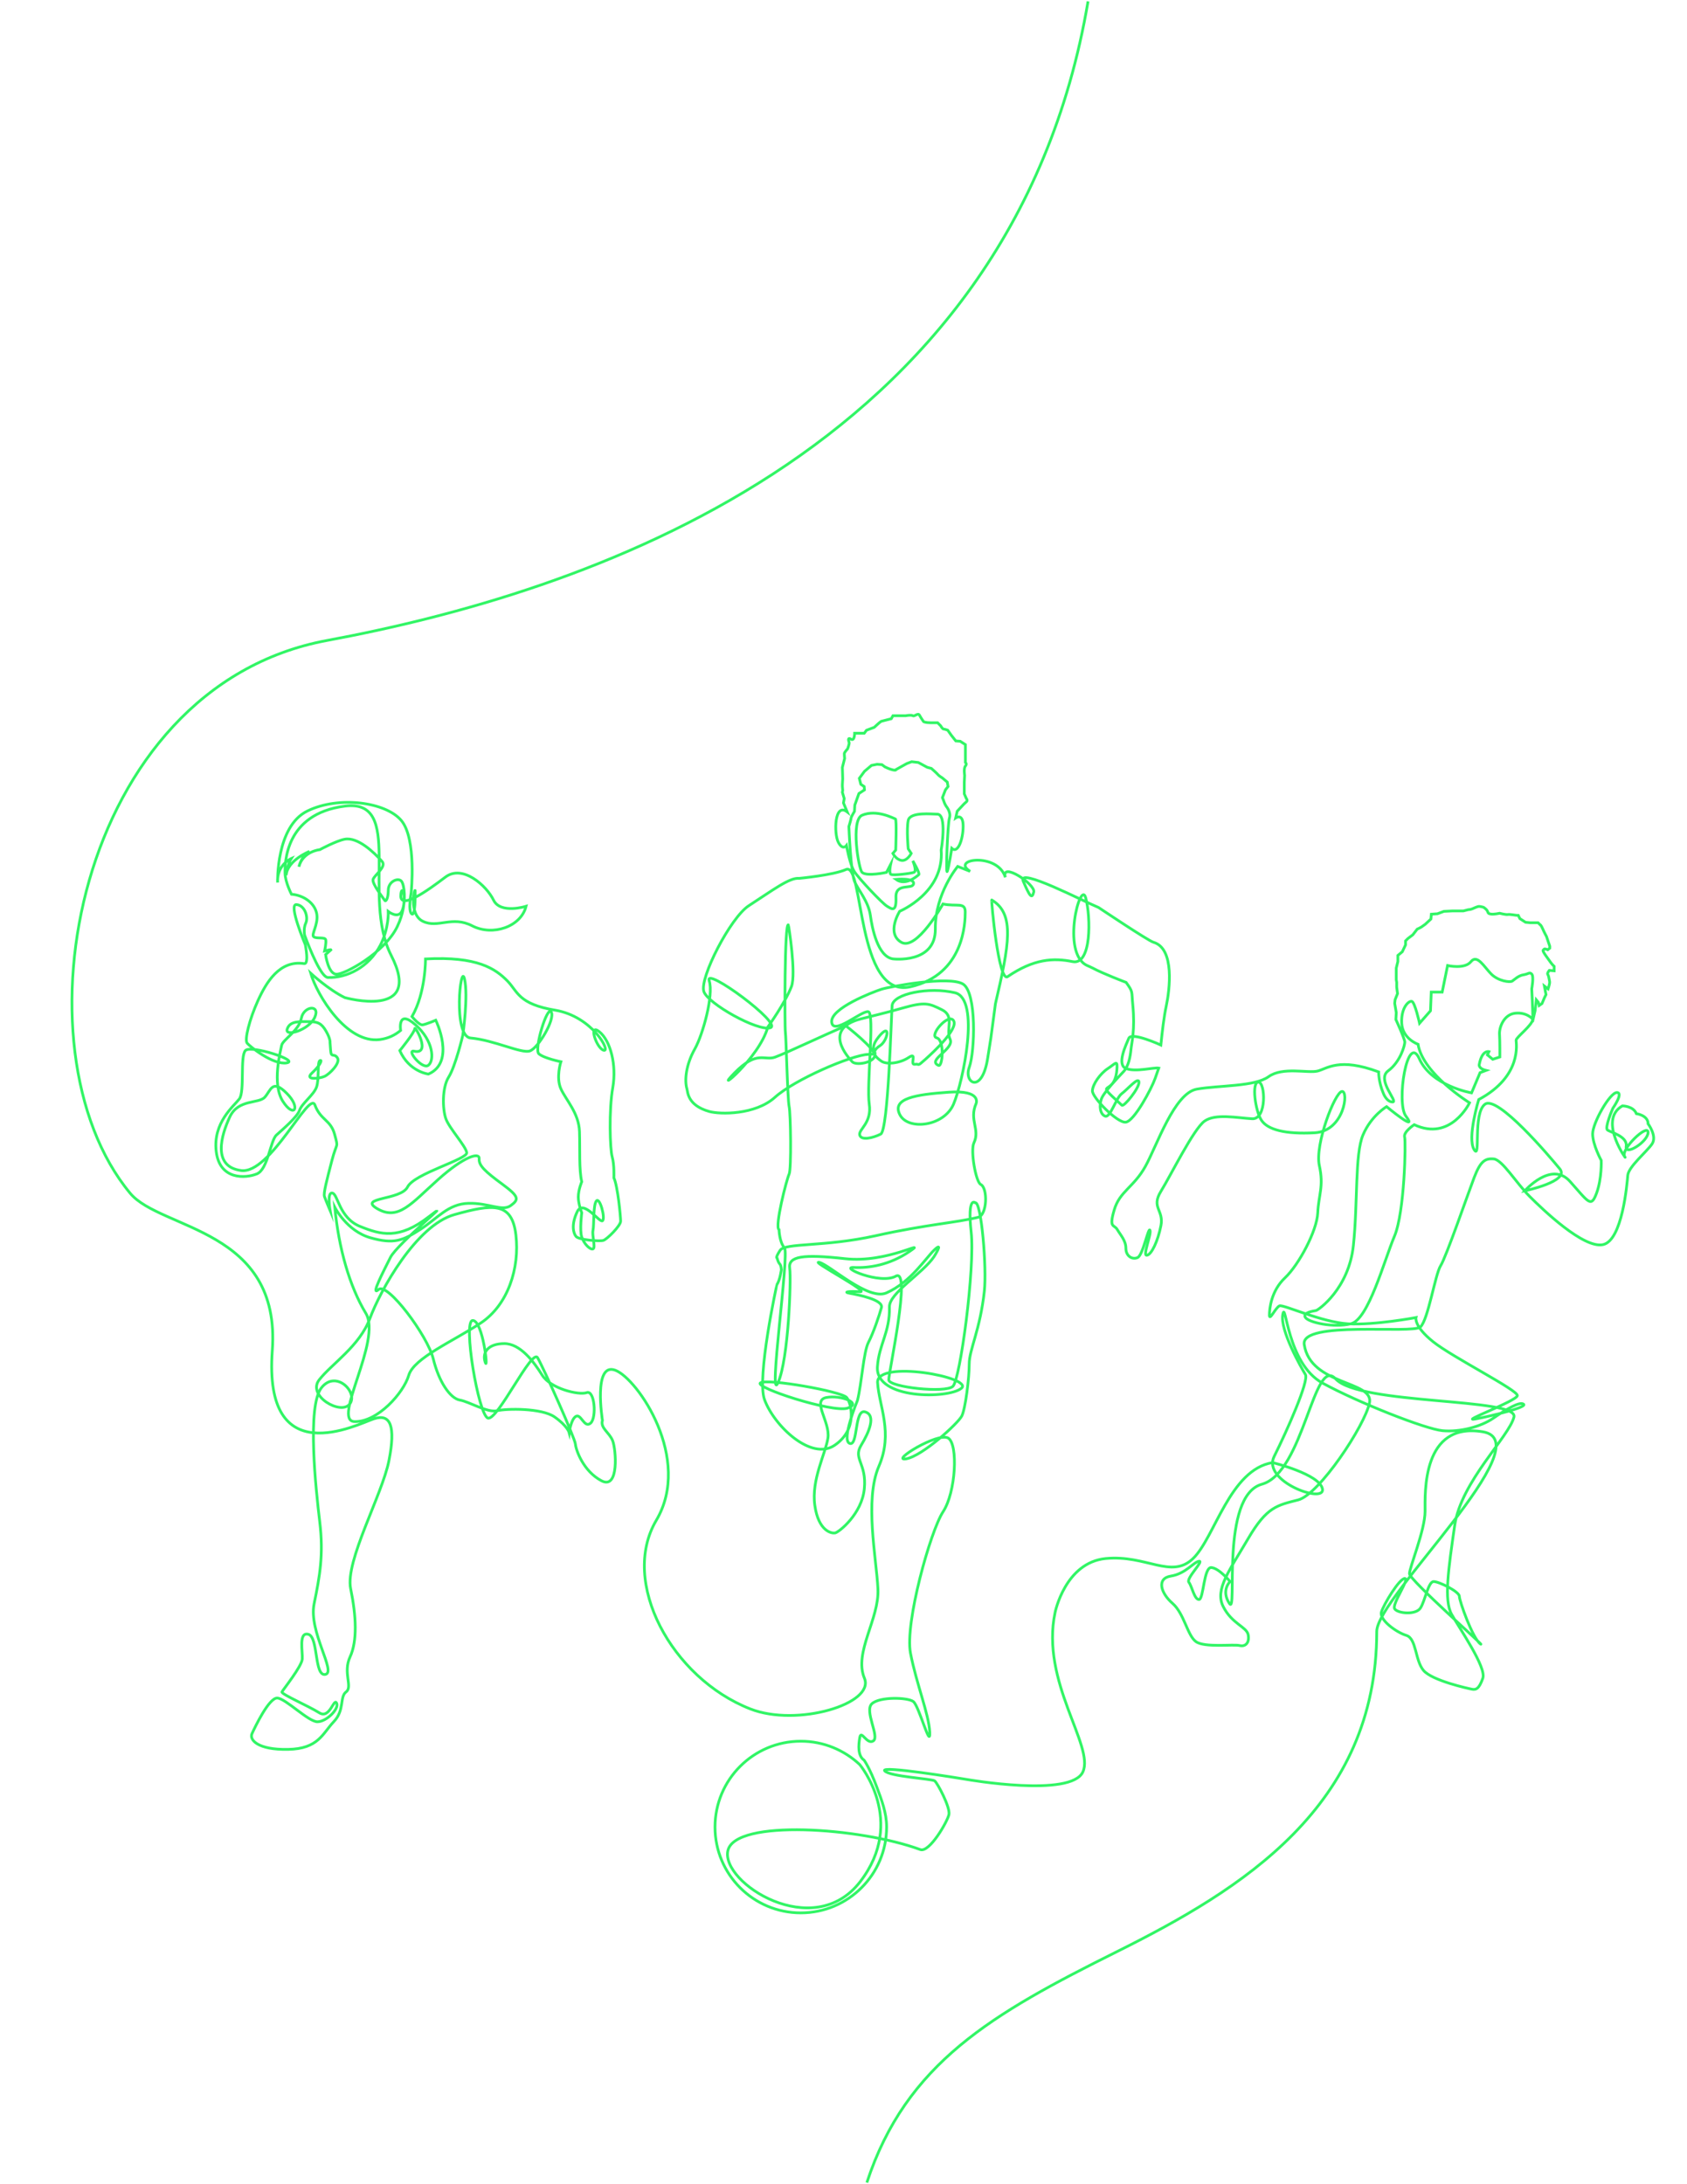 <svg width="1228" height="1589" viewBox="0 0 1228 1589" fill="none" xmlns="http://www.w3.org/2000/svg">
<path d="M792 1C736 332 421 432 238 466C55 500 7.452 762.953 94.742 868.171C117 895 204.76 893.625 198.199 982.684C191.638 1071.74 259.738 1036.45 272.07 1032.32C284.402 1028.19 288.047 1037.66 283.127 1062.69C278.206 1087.72 251.112 1135.77 255.243 1155.88C259.374 1175.99 260.163 1194.03 254.817 1205.51C249.472 1216.99 256.883 1227.26 251.962 1230.97C247.042 1234.67 251.112 1244.09 242.911 1252.72C234.709 1261.34 231.854 1272.4 209.681 1272.82C187.507 1273.25 181.371 1265.84 183.437 1261.34C185.502 1256.85 195.769 1235.1 201.905 1235.46C208.04 1235.89 224.503 1252.72 231.064 1252.72C237.625 1252.72 247.042 1243.3 245.037 1239.17C242.971 1235.04 240.116 1251.08 232.34 1246.15C224.564 1241.23 204.456 1232.61 205.246 1230.97C206.096 1229.33 219.583 1212.5 220.008 1207.15C220.433 1201.81 217.153 1187.05 224.503 1189.11C231.854 1191.18 228.634 1219.91 236.836 1218.27C245.037 1216.63 224.503 1187.11 228.634 1166.94C232.765 1146.83 235.621 1131.22 232.765 1107.4C229.91 1083.59 223.349 1023.26 233.98 1009.72C244.672 996.17 261.075 1013.42 254.514 1021.62C247.953 1029.83 223.349 1015.49 232.34 1003.95C241.331 992.404 261.864 979.343 269.276 959.234C276.687 939.126 302.931 891.499 330.815 883.723C358.699 875.947 372.672 874.307 375.527 898.485C378.382 922.724 369.756 949.393 350.073 962.515C330.39 975.637 301.23 987.969 297.524 1000.67C293.819 1013.36 274.926 1034.75 258.098 1034.32C241.27 1033.9 278.206 975.212 266.299 955.529C254.392 935.846 246.616 908.326 243.7 878.377C243.7 878.377 252.327 895.63 269.58 900.55C286.832 905.471 293.393 902.616 306.09 894.415C318.787 886.213 326.198 875.947 340.96 875.521C355.723 875.096 365.564 881.657 371.76 877.162C377.896 872.666 377.896 870.601 365.625 861.549C353.293 852.497 348.372 848.002 348.797 843.081C349.222 838.161 338.105 841.016 318.848 858.269C299.529 875.521 290.113 888.218 274.926 879.592C259.738 870.965 291.753 873.456 296.674 863.615C301.595 853.773 340.596 843.506 339.745 838.586C338.895 833.665 327.049 820.908 324.558 813.982C322.067 806.996 321.703 791.383 326.623 783.607C331.544 775.831 336.89 753.233 336.89 753.233C336.89 753.233 341.021 724.498 338.105 712.166C335.25 699.834 329.539 754.144 342.601 755.237C359.671 756.756 379.536 766.719 385.672 764.654C391.808 762.588 404.14 741.69 401.285 736.344C398.429 730.998 388.588 763.439 392.233 766.719C395.939 770 408.271 772.49 408.271 772.49C408.271 772.49 404.565 783.972 408.271 792.173C411.977 800.374 421.393 809.851 421.818 823.338C422.243 836.885 421.393 850.857 423.458 859.848C423.458 859.848 420.968 865.619 420.968 870.905C420.968 876.19 423.458 882.386 423.458 882.386C423.458 882.386 421.818 895.083 423.458 900.064C425.099 905.046 429.594 909.481 431.66 908.691C433.725 907.84 430.809 898.849 431.66 895.144C432.51 891.438 431.66 876.615 434.15 873.76C436.641 870.905 440.711 886.092 438.646 888.157C436.58 890.223 424.673 872.18 420.178 881.596C415.682 891.013 417.323 897.209 419.327 899.639C421.393 902.13 436.459 903.345 439.192 902.494C441.926 901.644 451.768 891.802 451.768 888.522C451.768 885.241 449.702 863.068 446.847 856.932C446.847 856.932 447.272 847.516 445.632 841.745C443.992 835.974 443.141 807.664 446.057 791.262C448.912 774.859 444.417 757.181 436.216 750.62C428.015 744.059 434.15 762.831 439.496 764.168C444.842 765.504 431.295 739.564 404.201 735.008C377.106 730.512 376.924 721.4 369.33 713.685C360.643 704.876 347.521 695.642 309.735 697.708C309.735 697.708 309.978 722.19 299.894 739.625C299.894 739.625 304.997 746.064 307.67 745.639C310.343 745.214 317.207 742.298 317.207 742.298C317.207 742.298 332.03 772.673 311.861 781.481C311.861 781.481 297.889 779.902 291.024 764.411C291.024 764.411 301.898 751.106 301.898 748.433C301.898 745.76 314.291 767.509 301.412 764.836C295.459 763.621 307.427 778.565 311.861 775.042C316.296 771.518 315.628 757.303 302.384 745.578C289.08 733.853 291.632 749.709 291.632 749.709C287.561 753.111 282.641 755.541 276.627 756.331C252.205 759.611 230.821 724.073 226.144 708.096C226.144 708.096 239.326 720.185 250.99 725.835C250.99 725.835 308.702 741.994 284.767 695.156C262.776 652.145 294.608 580.886 250.93 586.536C207.251 592.125 207.372 628.331 207.494 635.318C207.615 641.939 212.171 650.627 212.171 650.627C221.405 651.416 229.303 657.309 230.578 665.024C231.854 672.739 226.265 680.029 228.391 681.609C230.518 683.188 236.532 681.548 237.079 683.735C237.625 685.922 236.289 691.876 236.289 691.876C236.289 691.876 240.906 690.721 240.967 691.025L237.018 694.548C237.018 694.548 238.84 708.521 244.794 708.825C250.747 709.128 280.089 693.212 289.202 674.137C298.314 655.061 292.178 640.907 291.753 651.599C291.328 662.29 311.618 647.711 324.193 638.173C336.769 628.635 354.204 644.491 359.246 654.879C364.288 665.267 382.938 659.375 382.938 659.375C379.172 674.44 358.578 681.244 343.816 673.651C329.053 665.996 318.848 675.595 307.913 670.37C296.978 665.146 302.141 644.855 302.202 648.136C302.263 651.416 302.384 667.09 299.651 664.903C296.917 662.716 299.286 649.533 299.286 649.533C299.286 649.533 303.356 610.471 292.178 597.045C281.001 583.62 246.799 578.821 223.774 590.059C200.75 601.298 202.087 642.122 202.087 642.122C201.297 629.364 211.928 624.687 211.928 624.687C209.559 628.271 208.283 636.776 208.283 636.776C209.316 625.78 225.293 619.462 225.293 619.462C219.4 622.5 217.578 630.64 217.578 630.64C220.494 619.341 232.826 618.186 232.826 618.186C232.826 618.186 244.733 611.747 250.93 610.593C260.285 608.831 272.192 620.009 278.145 626.813C281.487 630.64 272.678 636.593 271.584 639.752C270.491 642.911 279.3 653.725 280.029 655.061C280.757 656.398 282.58 653.968 282.641 647.65C282.702 641.332 289.566 638.477 292.057 640.967C294.548 643.458 295.459 656.519 292.664 662.716C289.931 668.912 282.641 663.202 282.641 663.202C282.641 663.202 283.188 675.412 276.87 687.684C268.547 703.722 252.448 711.68 238.658 711.194C233.859 711.012 225.901 691.633 221.77 680.515C221.77 680.515 220.676 675.655 222.62 671.524C224.564 667.333 221.891 658.585 215.755 658.16C209.681 657.734 222.256 687.38 222.256 687.38C223.531 694.488 224.078 701.535 221.344 701.109C203.484 698.437 193.825 714.657 187.689 728.204C181.554 741.751 177.848 756.513 179.913 759.004C181.979 761.495 198.806 774.981 208.648 773.341C218.489 771.7 182.768 760.219 178.698 764.289C174.567 768.42 178.273 794.239 174.203 799.585C170.072 804.93 154.884 816.837 157.375 837.735C159.866 858.694 178.698 857.418 186.899 854.138C195.101 850.857 196.741 829.899 201.236 825.828C205.732 821.758 216.424 812.706 218.064 807.786C219.704 802.865 228.331 796.729 230.396 790.958C232.462 785.187 230.821 772.49 232.887 771.64C234.952 770.789 232.887 775.346 227.116 780.691C221.344 786.037 232.462 784.822 236.167 783.182C239.873 781.542 248.074 773.341 245.584 769.635C243.093 765.929 241.088 770.06 240.663 764.289C240.238 758.518 240.238 758.518 240.238 758.518C240.238 758.518 240.663 756.027 237.382 750.317C234.102 744.545 231.247 743.33 225.05 743.33C218.854 743.33 211.078 742.48 209.073 748.676C207.008 754.812 225.05 749.527 229.181 740.05C233.312 730.634 221.041 731.849 219.34 740.9C217.639 749.952 205.793 756.513 205.003 760.583C204.213 764.654 197.774 788.528 205.853 801.225C213.933 813.921 219.4 806.145 208.709 795.454C198.017 784.762 197.227 793.388 192.731 798.309C188.236 803.23 173.413 799.524 167.277 812.646C161.142 825.768 154.155 848.792 175.479 851.647C196.802 854.502 225.111 792.963 229.242 804.019C233.373 815.076 240.724 814.711 243.579 825.342C246.434 836.034 245.219 830.263 241.513 844.661C237.808 858.998 235.378 868.049 236.167 870.54C237.018 873.031 240.298 880.807 240.298 880.807C240.298 880.807 237.808 867.199 241.939 868.049C246.07 868.9 246.859 886.153 262.047 892.288C277.234 898.424 290.356 902.13 312.104 885.302C333.853 868.475 289.141 904.985 284.22 914.826C279.3 924.668 269.276 943.804 275.594 938.215C281.912 932.626 311.315 971.87 315.385 988.698C319.516 1005.53 327.717 1017.43 334.703 1018.65C341.689 1019.86 354.811 1028.06 361.798 1026.42C368.784 1024.78 394.238 1024.36 403.654 1030.92C413.07 1037.48 414.346 1042.4 414.346 1042.4C414.346 1042.4 415.561 1032.56 419.267 1030.49C422.972 1028.43 425.402 1039.55 429.959 1035.41C434.454 1031.28 432.814 1011.18 427.103 1013.24C421.393 1015.31 400.859 1010.39 394.663 1000.54C388.527 990.703 378.686 977.581 367.143 977.581C355.601 977.581 350.741 983.717 353.171 991.128C355.662 998.539 351.531 960.753 344.119 960.753C336.708 960.753 348.25 1029.7 355.176 1031.77C362.162 1033.83 387.191 980.861 391.322 987.847C395.453 994.834 418.416 1046.11 418.841 1050.66C419.267 1055.16 424.613 1070.35 437.734 1077.33C450.856 1084.32 448.426 1054.37 445.936 1048.17C443.445 1042.04 436.884 1039.12 438.524 1033.41C438.524 1033.41 431.599 990.824 447.88 996.96C464.161 1003.1 504.195 1061.42 477.708 1106.19C451.221 1150.96 488.764 1220.88 546.112 1243.36C580.132 1256.73 637.054 1239.72 629.217 1221C621.381 1202.29 640.152 1177.87 639.059 1156.06C638.026 1134.25 629.156 1091.24 639.727 1066.88C650.358 1042.34 639.848 1023.14 638.816 1006.01C637.783 988.88 709.164 1002.31 699.808 1010.08C690.453 1017.86 637.115 1018.4 638.694 994.469C639.727 978.188 647.867 969.38 647.442 950.851C647.199 940.827 671.803 926.43 679.882 914.341C679.882 914.341 687.172 902.92 680.429 909.116C673.686 915.373 663.237 932.748 645.194 940.706C631.89 946.538 603.642 920.051 596.352 918.471C589.062 916.892 633.834 940.402 626.058 939.855C618.282 939.309 613.058 939.977 618.768 941.01C624.479 942.042 643.19 945.687 641.61 951.398C640.031 957.108 635.839 969.623 632.133 976.73C628.549 983.716 627.273 1006.44 624.175 1018.89C624.175 1018.89 612.147 1047.81 618.464 1050.18C624.782 1052.55 621.745 1024.9 629.764 1027.27C637.783 1029.64 632.741 1041.85 626.787 1051.63C620.834 1061.48 630.979 1064.7 629.156 1083.16C627.395 1101.57 610.749 1114.69 608.016 1115.3C605.343 1115.91 595.805 1114.09 593.132 1095.37C590.459 1076.66 600.847 1057.89 602.67 1046.29C604.431 1034.69 590.763 1018.95 601.455 1016.82C612.147 1014.76 627.941 1021.02 616.946 1024.54C605.95 1028.06 548.542 1009.41 553.584 1006.13C558.687 1002.79 612.754 1012.39 616.338 1016.82C619.922 1021.26 624.357 1040.34 607.408 1051.63C590.459 1062.93 563.608 1037.66 556.5 1018.34C550.668 1002.49 565.43 934.813 565.491 934.752C567.86 931.168 568.771 923.757 568.771 923.757C568.225 917.986 567.313 921.509 565.612 915.252C565.612 915.252 564.154 915.495 567.799 909.784C571.444 904.074 599.997 907.415 637.418 899.092C674.84 890.77 696.285 889.615 712.019 885.667C718.641 884.026 719.127 864.404 713.902 861.792C710.257 859.97 706.308 837.067 708.921 831.539C713.598 821.697 705.276 814.893 710.5 802.987C710.5 802.987 714.874 792.963 690.635 794.664C666.396 796.365 649.082 799.159 654.975 810.945C660.868 822.73 687.172 819.632 694.098 803.351C701.023 787.07 713.841 726.807 695.131 722.311C676.42 717.816 650.115 722.979 649.386 731.667C648.718 740.354 646.592 822.426 641.063 825.16C635.535 827.955 626.848 830.02 625.815 825.828C624.783 821.697 634.806 817.141 632.741 803.29C630.675 789.439 636.872 737.134 632.072 736.101C627.212 735.069 606.436 753.779 605.403 743.695C604.371 733.611 635.171 721.886 641.428 719.82C647.685 717.755 690.939 709.797 701.023 715.993C711.047 722.25 709.71 765.2 705.519 776.621C701.327 788.042 715.056 796.608 719.066 769.149C719.734 764.593 720.585 759.976 721.253 755.359L724.594 730.269C734.618 687.319 738.931 664.903 721.921 654.818C721.374 654.515 726.842 715.082 733.464 710.586C752.417 697.647 766.815 696.796 780.727 699.651C794.638 702.507 794.092 667.393 790.325 653.3C786.559 639.266 772.282 693.273 791.115 702.385C792.634 703.114 794.152 703.661 795.489 704.39C802.839 708.399 819.728 714.778 819.728 714.778C825.013 722.129 823.555 720.853 824.588 731.302C826.35 749.345 823.737 758.457 823.251 763.621C822.765 768.785 821.49 775.649 818.027 779.476C814.503 783.304 803.265 794.846 801.685 799.706C800.045 804.566 800.713 810.762 804.48 812.099C808.246 813.435 812.316 798.856 816.569 795.697C820.821 792.538 828.84 783 829.083 787.374C829.266 791.748 818.148 805.538 816.63 804.141C794.031 783.547 812.377 800.253 813.106 776.196C813.228 771.397 811.648 774.009 806.302 777.532C800.956 781.056 795.307 788.893 795.185 793.692C795.064 798.491 813.167 817.141 819.424 816.473C825.621 815.805 838.257 792.052 840.869 784.579C843.481 777.107 843.481 777.107 843.481 777.107C840.14 776.439 826.532 780.205 819.606 777.411C812.681 774.616 819.606 760.28 821.672 755.42C823.677 750.56 845 760.34 845 760.34C845.972 750.803 847.308 739.442 848.888 732.153C851.439 720.246 855.266 690.053 839.593 685.558C835.766 684.464 799.681 660.286 799.681 660.286C789.596 656.216 740.207 630.458 744.824 641.15C749.441 651.842 751.142 654.636 752.478 648.986C753.815 643.337 728.3 626.57 731.823 638.355C726.295 620.009 691.425 624.808 706.187 633.981L697.135 630.397C697.135 630.397 680.551 650.141 680.854 675.898C681.097 701.596 649.811 697.647 649.811 697.647C638.876 695.763 634.867 675.534 633.53 665.875C632.194 656.216 625.147 648.014 622.231 641.818C619.254 635.621 617.918 601.359 617.918 601.359C617.918 601.359 619.558 595.952 619.558 595.162C619.558 594.372 621.988 590.302 621.988 590.302L622.231 585.746L625.208 577.363L629.278 574.69L629.035 572.26L626.605 570.619L625.512 566.306L629.278 561.203L634.381 556.89L638.451 556.1L641.975 556.343L644.162 557.983C644.162 557.983 647.381 559.624 649.933 560.17C652.484 560.717 652.241 559.927 652.241 559.927L656.129 557.74L660.078 555.553L663.602 554.217L668.461 554.764L674.962 558.287L677.938 559.077C677.938 559.077 682.252 562.843 682.798 563.633C683.345 564.423 686.018 566.063 686.018 566.063L689.542 569.04L690.088 572.26L688.205 574.69L686.018 580.339C686.018 580.339 687.112 583.012 687.355 583.863C687.598 584.713 688.691 586.536 688.691 586.536C688.691 586.536 692.458 590.849 691.121 595.162C689.785 599.475 688.327 637.383 689.542 633.981C690.756 630.579 692.822 617.275 692.822 617.275C697.257 621.345 701.084 610.775 701.084 601.055C701.084 591.335 695.677 595.101 695.677 595.101L696.771 590.242L700.294 586.475C700.294 586.475 701.934 584.592 703.332 583.498C704.729 582.405 703.332 580.825 703.332 580.825L701.934 577.606C701.934 577.606 701.934 575.722 701.934 572.746C701.934 569.769 701.934 570.073 701.934 569.222C701.934 568.372 702.177 564.119 702.177 564.119C702.177 564.119 701.388 559.016 702.724 557.376C704.061 555.736 702.724 554.703 702.724 554.703V548.507V541.763L698.958 539.333L695.738 539.09L692.518 535.02L689.845 531.254C689.845 531.254 687.658 530.464 686.869 530.464C686.079 530.464 684.682 528.034 684.682 528.034L682.495 525.847C682.495 525.847 680.672 525.847 677.149 525.847C673.625 525.847 672.289 525.057 672.289 525.057C672.289 525.057 670.405 522.384 669.312 520.38C668.218 518.375 665.788 521.534 664.452 520.744C663.115 519.954 659.349 520.744 659.349 520.744H655.279H649.994L648.779 522.931L641.489 524.814C641.489 524.814 641.489 524.814 640.699 525.361C639.909 525.908 636.386 529.188 636.386 529.188L630.736 531.314L629.096 533.501H622.109C622.109 533.501 622.11 539.455 619.437 537.815C616.764 536.174 617.796 539.151 618.1 540.245C618.343 541.338 617.007 544.801 617.007 544.801C617.007 544.801 614.577 547.474 614.577 548.324C614.577 549.175 614.82 551.848 614.82 551.848L613.179 558.348L613.422 566.731C613.422 566.731 613.179 569.951 613.179 570.802C613.179 571.652 613.179 572.138 613.179 572.138L613.422 575.115L613.179 576.451L614.516 581.008L613.969 584.227L616.703 590.728C607.287 583.498 606.983 606.583 610.203 612.78C613.422 618.976 616.156 615.21 616.156 615.21C616.156 615.21 618.586 628.939 621.867 634.103C625.147 639.206 642.035 657.066 645.559 659.253C649.082 661.44 652.606 664.113 652.181 652.996C651.755 641.879 664.209 647.589 664.999 643.033C665.788 638.477 652.181 639.813 652.181 639.813C659.045 644.916 667.672 637.383 668.765 636.411C669.859 635.439 664.452 626.327 664.452 626.327C664.452 626.327 667.672 633.86 665.242 634.71C662.812 635.561 650.115 637.14 648.536 636.168C646.895 635.196 648.293 628.939 648.293 628.939L645.316 634.71C645.316 634.71 631.04 637.93 627.516 634.71C625.026 632.402 619.072 596.802 627.516 593.157C638.208 588.601 650.723 595.587 651.755 595.83C652.849 596.073 651.998 618.49 651.998 618.49L649.933 620.92C649.933 620.92 652.241 625.476 656.312 626.023C660.382 626.57 663.298 620.92 663.298 620.92L661.111 617.579C661.111 617.579 659.774 603.424 661.111 596.924C662.447 590.424 678.971 592.428 682.13 592.368C689.663 592.125 685.107 618.49 685.107 618.49C687.415 649.533 654.914 663.02 654.914 663.02C654.914 663.02 644.83 678.936 656.008 685.558C667.186 692.179 686.383 657.734 686.383 657.734C696.406 659.8 702.603 656.155 702.603 663.445C702.603 670.735 702.056 709.189 662.569 717.998C623.082 726.807 628.974 626.631 615.792 632.645C606.801 636.715 581.711 639.084 581.711 639.084C574.786 638.294 562.21 647.893 545.018 659.01C531.775 667.576 509.115 711.558 512.335 721.4C515.19 730.209 551.579 750.56 560.752 747.765C569.926 744.971 512.76 702.932 516.223 713.502C519.686 724.134 511.424 753.111 505.896 762.953C499.152 774.859 498.241 786.159 500.003 792.173C500.732 794.664 500.367 804.201 516.284 808.697C524.06 810.884 549.757 811.309 564.094 798.37C578.43 785.43 619.923 767.63 631.951 767.144C643.979 766.658 629.521 766.78 639.666 754.326C648.657 743.27 646.349 757.121 640.638 760.766C632.923 765.686 637.904 769.453 641.549 772.065C645.134 774.677 654.854 773.827 661.475 769.392C668.097 764.957 661.961 774.981 665.91 774.373C669.919 773.766 667.064 776.56 673.625 770.729C680.125 764.897 697.743 748.433 694.098 742.601C690.453 736.709 675.934 753.597 681.826 755.116C687.719 756.635 686.2 776.5 683.163 775.163C674.354 771.336 694.948 763.378 691.607 756.149C688.266 748.859 695.191 739.382 685.714 734.704C676.237 730.026 673.564 728.69 656.615 733.55C644.344 737.073 635.778 738.956 626.666 741.326C598.113 748.676 617.614 769.574 620.348 772.49C623.082 775.406 635.414 773.28 636.75 768.42C638.026 763.499 615.731 746.368 615.731 746.368C599.45 753.233 572.659 766.051 564.215 769.149C556.318 772.065 551.215 763.682 534.569 780.752C517.924 797.823 552.612 770.303 558.93 747.218C558.93 747.218 571.566 729.662 576.122 717.755C579.646 708.46 574.057 673.225 573.874 672.982C571.019 670.127 571.141 747.461 571.687 750.863C572.234 754.265 573.267 799.888 574.421 804.991C575.575 810.094 576.122 850.857 574.421 854.259C572.72 857.661 563.668 892.653 567.07 894.718C567.07 894.718 567.313 903.709 571.019 907.901C574.725 912.093 558.808 1022.96 566.402 1005.89C573.935 988.819 576.001 931.35 574.846 922.724C573.692 914.097 584.08 912.336 615.184 915.799C646.288 919.261 676.298 900.793 661.9 910.635C647.503 920.416 632.498 922.724 621.563 922.177C610.628 921.63 640.577 934.874 652.12 928.495C663.662 922.177 646.774 998.722 646.956 1004.01C647.138 1009.29 688.387 1013.85 693.673 1008.62C698.958 1003.4 709.832 922.724 706.916 896.298C704.061 869.872 709.893 875.096 709.893 875.096C714.327 874.003 718.398 922.42 716.514 939.491C713.416 967.739 705.519 981.955 705.519 992.343C705.519 1002.73 702.724 1025.09 700.112 1030.25C697.5 1035.48 671.56 1059.35 659.592 1061.42C647.624 1063.48 682.981 1041.67 690.271 1046.35C697.561 1051.03 695.738 1085.84 686.504 1099.87C677.27 1113.9 658.559 1180.91 662.751 1202.72C666.882 1224.53 676.237 1247.43 676.784 1260.37C677.331 1273.37 669.008 1241.17 664.816 1238.01C660.685 1234.92 640.395 1234.37 634.685 1239.59C628.974 1244.82 640.395 1263.47 635.717 1266.63C631.04 1269.73 626.909 1258.3 625.876 1264.02C624.843 1269.73 624.297 1277.5 628.974 1280.66C628.974 1280.66 632.984 1286.01 638.33 1300.46C641.732 1309.58 645.377 1318.93 645.377 1329.32C645.377 1363.83 617.432 1391.77 582.926 1391.77C548.42 1391.77 520.476 1363.83 520.476 1329.32C520.476 1294.82 548.42 1266.87 582.926 1266.87C599.511 1266.87 614.637 1273.37 625.815 1283.88C625.815 1283.88 660.139 1324.95 626.119 1369.11C592.039 1413.28 524.607 1369.78 529.831 1346.51C535.055 1323.25 626.18 1329.62 669.919 1345.72C676.541 1348.15 689.724 1325.31 690.757 1320.15C691.789 1314.98 682.434 1297.31 680.368 1295.73C678.303 1294.15 647.624 1292.63 643.979 1288.44C640.334 1284.31 697.5 1293.66 703.757 1294.69C703.757 1294.69 779.755 1308.06 788.26 1289.17C796.765 1270.21 757.277 1223.68 768.03 1173.13C768.03 1173.13 775.381 1136.81 804.905 1133.95C834.429 1131.09 852.593 1149.26 868.449 1133.95C884.365 1118.64 895.118 1069.25 926.343 1064.15C926.343 1064.15 960.971 1072.65 962.672 1083.47C964.373 1094.28 918.385 1077.82 927.498 1059.65C936.61 1041.49 953.012 1004.61 950.218 1000.06C947.424 995.502 931.507 967.739 933.755 956.379C936.003 945.019 936.671 992.161 962.732 1006.32C988.794 1020.53 1037.58 1039.79 1050.09 1040.94C1062.6 1042.1 1077.91 1038.09 1086.96 1031.89C1096.02 1025.63 1106.28 1019.38 1109.08 1021.69C1111.93 1023.93 1085.81 1030.19 1073.9 1032.44C1062 1034.69 1103.97 1019.38 1104.52 1015.43C1105.07 1011.48 1057.44 987.604 1043.23 976.244C1029.01 964.884 1030.71 958.627 1030.71 958.627C1030.71 958.627 1000.64 964.277 981.322 963.183C962.003 962.029 934.241 948.968 931.386 950.122C928.53 951.276 924.035 961.482 924.035 956.926C924.035 952.37 925.189 939.309 935.395 929.71C945.601 920.051 958.662 895.387 959.209 882.447C959.756 869.568 963.765 863.311 960.363 848.002C956.961 832.693 971.723 794.664 976.826 794.117C981.929 793.57 978.527 823.034 956.961 824.188C935.395 825.342 922.82 821.94 918.264 815.136C913.707 808.332 910.913 787.313 916.016 787.313C921.119 787.313 922.273 814.59 911.46 813.982C900.646 813.375 884.791 810.033 876.833 815.683C868.874 821.333 852.411 854.867 845.06 866.774C837.71 878.68 847.308 880.381 845.06 891.742C842.813 903.102 838.257 912.761 834.855 913.308C831.453 913.854 838.256 897.999 837.102 895.144C835.948 892.288 831.999 913.308 828.051 915.009C824.102 916.71 819.546 913.855 819.546 908.205C819.546 902.555 815.597 898.546 813.288 894.597C811.041 890.648 807.031 894.05 811.041 880.381C814.989 866.774 825.256 863.918 833.761 848.609C842.266 833.301 854.78 795.271 871.244 792.416C887.707 789.561 913.221 790.715 923.427 783.364C933.633 776.014 952.041 780.995 959.027 779.294C966.013 777.593 974.639 769.149 1003.56 779.902C1003.56 779.902 1003.37 786.949 1006.96 795.454C1006.96 795.454 1009.27 801.771 1013.7 801.771C1018.14 801.771 1001.61 785.612 1010.48 779.112C1019.35 772.612 1022.57 760.583 1022.57 758.214C1022.57 755.845 1016.07 741.751 1016.07 741.751L1016.37 736.769L1015.22 730.026L1015.52 727.353L1017.29 722.919L1016.68 718.18V714.657L1016.37 712.895V708.156V704.329L1017.53 699.591V695.156L1020.75 692.483L1023.12 687.502V684.586L1024.88 682.824L1028.4 680.151L1031.62 676.02C1031.62 676.02 1033.69 675.109 1034.54 674.562C1035.45 673.954 1037.45 672.496 1037.45 672.496L1041.58 668.669L1041.89 665.146L1046.32 664.842L1051.06 663.08C1051.06 663.08 1056.35 662.776 1057.26 662.776C1058.17 662.776 1061.09 662.776 1061.09 662.776H1065.22L1068.74 661.865C1068.74 661.865 1070.2 661.865 1071.66 661.258C1073.11 660.65 1075.48 659.496 1076.64 659.496C1077.79 659.496 1079.86 660.104 1079.86 660.104C1079.86 660.104 1082.23 661.562 1082.77 663.02C1083.38 664.478 1083.38 664.781 1085.45 665.085C1087.51 665.389 1091.64 664.477 1091.64 664.477C1091.64 664.477 1096.08 665.632 1097.54 665.389C1098.99 665.085 1103.43 665.996 1104.28 665.996C1105.19 665.996 1105.19 665.996 1105.19 665.996L1106.34 668.365L1110.48 671.038L1113.69 671.342H1119.59L1121.05 672.8C1121.05 672.8 1121.65 672.8 1122.81 675.473C1123.96 678.146 1125.72 681.366 1125.72 681.366L1128.09 688.413V689.871L1126.63 691.025C1126.63 691.025 1123.96 689.871 1123.96 690.721C1123.96 691.572 1121.59 690.114 1125.12 695.156C1128.64 700.137 1129.55 701.353 1130.4 702.203C1131.31 703.114 1131.31 703.114 1131.31 703.114V706.334C1127.79 706.03 1127.79 706.03 1127.79 706.03C1127.79 706.03 1126.03 708.096 1126.63 708.946C1127.24 709.797 1127.55 711.619 1127.79 713.077C1128.09 714.535 1128.09 714.839 1127.79 716.297C1127.48 717.755 1126.88 719.517 1126.88 719.517L1124.2 717.451L1125.36 723.648L1124.2 726.017L1122.44 730.148L1120.38 731.606L1119.77 729.237L1118.31 727.475L1117.4 735.433L1115.94 741.751C1115.94 741.751 1111.57 736.283 1103 737.195C1094.5 738.106 1091.22 747.765 1091.52 752.504C1091.83 757.242 1091.76 769.028 1091.76 769.028L1086.6 770.729L1082.71 767.509L1083.81 765.14C1083.81 765.14 1078.89 763.682 1076.82 774.252C1076.82 774.252 1075.6 777.289 1081.74 778.808L1077.37 780.448L1071.17 795.15C1071.17 795.15 1042.01 790.168 1033.2 770.425C1024.39 750.681 1016.19 802.561 1023.36 812.038C1032.96 824.735 1009.33 805.174 1009.33 805.174C1009.33 805.174 998.271 811.552 992.196 825.646C986.121 839.74 988.49 874.671 985.149 906.2C981.808 937.729 959.634 953.22 957.933 953.524C956.232 953.888 947.849 954.921 950.218 958.566C952.587 962.211 970.691 966.281 983.448 963.122C996.145 959.963 1007.63 916.953 1015.04 899.457C1022.45 882.022 1023.42 830.992 1022.45 827.286C1021.42 823.581 1029.43 818.295 1029.43 818.295C1056.1 830.81 1069.71 802.379 1069.71 802.379C1069.71 802.379 1035.69 781.36 1032.23 759.794C1032.23 759.794 1020.87 755.845 1020.32 744.485C1019.78 733.125 1025.43 728.022 1027.67 728.568C1029.92 729.115 1033.32 744.485 1033.32 744.485L1041.28 735.433L1041.83 721.825H1049.79L1053.73 702.507C1053.73 702.507 1066.25 705.362 1070.75 699.651C1075.3 694.002 1080.4 703.6 1085.51 708.703C1090.61 713.806 1099.12 714.96 1100.82 713.806C1102.52 712.652 1105.19 709.857 1108.96 709.25C1112.72 708.703 1113.27 707.002 1114.97 708.703C1116.67 710.404 1114.97 719.456 1114.97 719.456C1114.97 719.456 1115.94 737.073 1115.7 741.569C1115.46 746.064 1103.61 754.63 1103.61 756.878C1103.61 759.125 1108.17 783 1076.39 800.01C1076.39 800.01 1067.89 827.833 1072.99 836.338C1078.1 844.843 1071.84 810.216 1080.95 803.412C1090.06 796.608 1128.03 841.441 1135.44 850.493C1142.85 859.544 1109.93 866.409 1109.93 866.409C1109.93 866.409 1129.25 844.296 1142.85 859.605C1156.46 874.914 1158.16 878.924 1162.17 868.11C1166.12 857.357 1165.57 844.296 1165.57 844.296C1165.57 844.296 1159.32 832.936 1159.32 824.978C1159.32 817.02 1171.83 794.907 1176.94 794.907C1182.04 794.907 1174.08 806.267 1174.08 806.267C1174.08 806.267 1167.82 820.482 1170.13 822.183C1172.38 823.884 1184.89 826.74 1183.74 834.09C1182.58 841.441 1199.66 830.688 1199.66 823.884C1199.66 817.08 1179.24 836.399 1182.65 841.502C1186.05 846.605 1162.23 815.379 1180.94 804.627C1180.94 804.627 1188.9 804.627 1191.15 810.276C1191.15 810.276 1199.66 811.431 1199.66 817.627C1199.66 817.627 1206.46 826.679 1202.51 832.389C1198.56 838.1 1185.5 848.852 1184.89 855.11C1184.35 861.367 1180.94 902.798 1166.73 905.593C1152.51 908.448 1123.05 880.078 1113.39 870.419C1103.73 860.759 1093.53 843.75 1087.27 843.203C1081.01 842.656 1077.61 844.904 1073.05 856.811C1068.5 868.718 1052.64 914.705 1048.63 920.962C1044.68 927.219 1039.64 960.024 1033.99 965.431C1028.34 970.838 946.634 960.51 949.367 978.249C953.924 1008.32 1000.28 1004.31 996.874 1020.77C993.472 1037.24 960.302 1087.36 944.993 1091.3C929.685 1095.25 922.152 1096.22 908.544 1119.49C894.936 1142.76 884.122 1156.37 890.38 1168.88C896.637 1181.4 907.39 1183.64 908.544 1189.29C909.698 1194.94 906.843 1198.34 902.287 1197.25C897.73 1196.16 876.772 1198.95 870.515 1194.4C864.257 1189.84 862.01 1173.98 853.505 1166.57C845 1159.22 841.598 1148.41 852.35 1146.71C863.103 1145.01 868.814 1136.5 872.762 1135.95C876.711 1135.41 863.103 1148.47 865.412 1151.26C867.659 1154.12 869.36 1163.78 872.762 1163.78C876.164 1163.78 876.164 1139.96 881.814 1140.51C887.464 1141.06 895.422 1150.72 895.422 1150.72C895.422 1150.72 888.618 1156.97 894.875 1166.63C901.132 1176.29 887.889 1088.39 918.567 1079.88C949.185 1071.38 956.293 985.782 972.209 1003.22C989.705 1022.47 1105.43 1016.76 1102.03 1030.98C1098.63 1045.2 1063.45 1078.06 1058.9 1109.83C1054.34 1141.6 1050.94 1164.32 1056.65 1174.53C1062.3 1184.74 1082.17 1213.11 1079.37 1221.07C1076.58 1229.02 1074.27 1229.57 1071.41 1229.02C1068.56 1228.48 1042.5 1222.77 1036.24 1215.42C1029.98 1208.06 1031.14 1192.15 1023.73 1189.9C1016.37 1187.65 1003.86 1178.54 1005.56 1172.89C1007.26 1167.24 1018.62 1148.47 1022.57 1148.47C1026.52 1148.47 1012.91 1167.18 1015.22 1170.58C1017.47 1173.98 1030.53 1175.14 1033.93 1170.04C1037.33 1164.93 1039.58 1150.72 1043.59 1150.72C1047.6 1150.72 1062.3 1158.07 1062.3 1161.47C1062.3 1164.87 1071.96 1192.09 1077.61 1196.1C1083.26 1200.05 1025.97 1149.56 1025.97 1145.01C1025.97 1140.45 1037.33 1113.23 1037.33 1099.63C1037.33 1086.02 1035.09 1034.38 1079.31 1041.73C1123.6 1049.08 1002.16 1162.02 1002.16 1186.98C1002.16 1314.41 903.626 1374.84 813 1420C722.374 1465.16 659.592 1501 631 1588" stroke="#31F565" stroke-width="2" stroke-miterlimit="10"/>
</svg>
